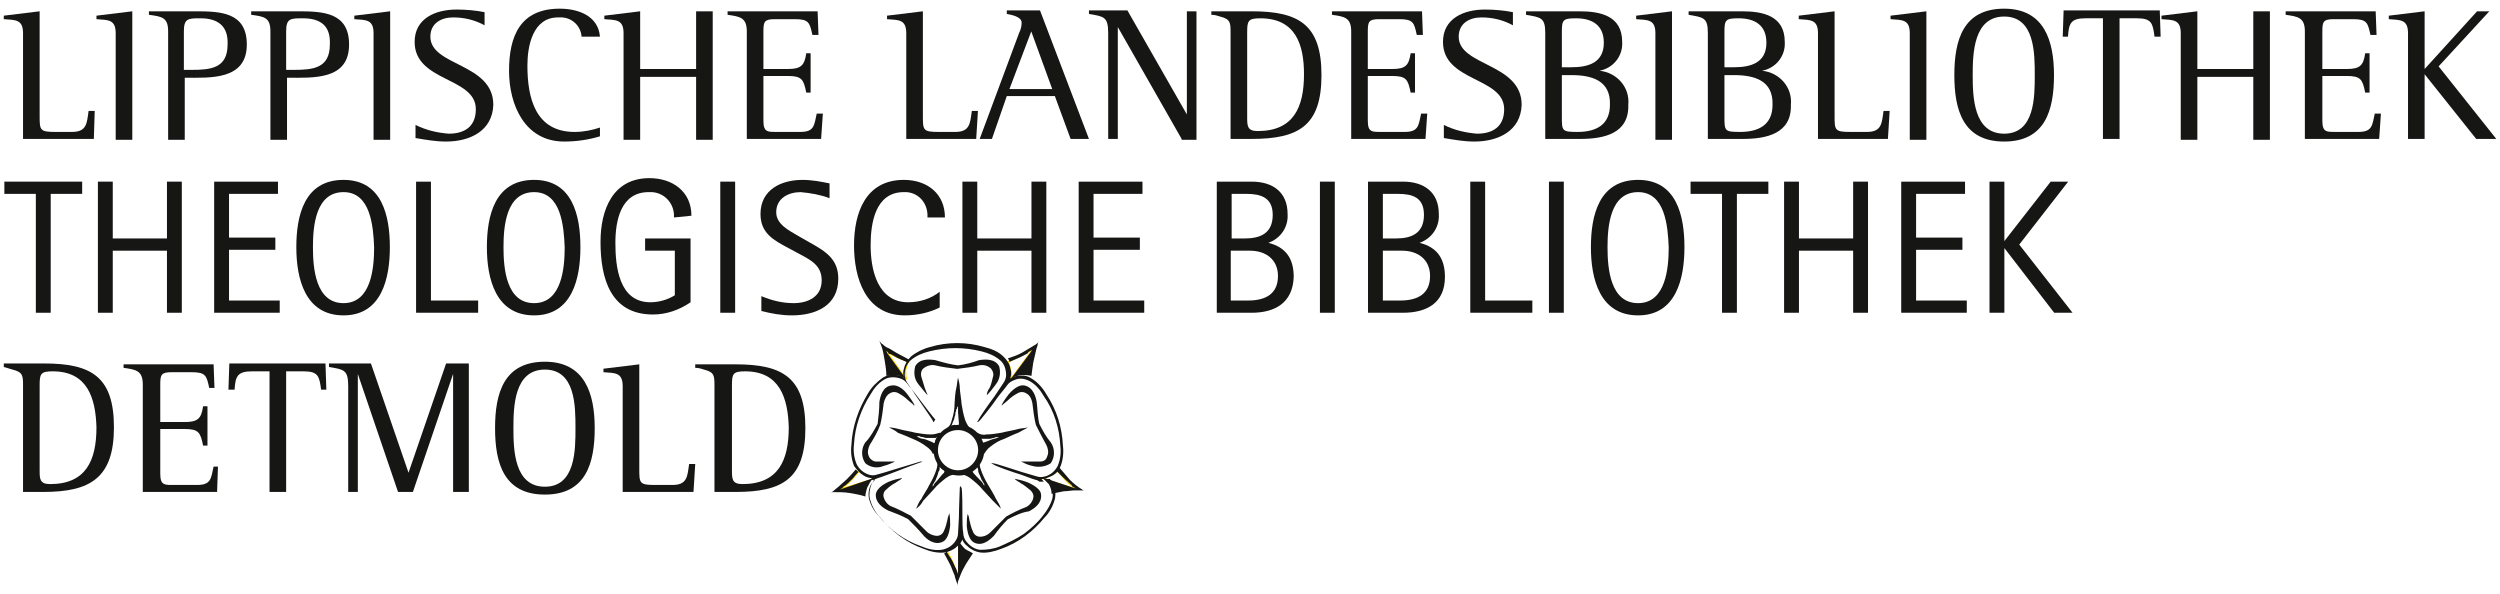 <?xml version="1.0" encoding="utf-8"?>
<!-- Generator: Adobe Illustrator 25.4.1, SVG Export Plug-In . SVG Version: 6.00 Build 0)  -->
<svg version="1.1" id="Ebene_1" xmlns="http://www.w3.org/2000/svg" xmlns:xlink="http://www.w3.org/1999/xlink" x="0px" y="0px"
	 viewBox="0 0 286 68" style="enable-background:new 0 0 286 68;" xml:space="preserve">
<style type="text/css">
	.st0{fill:#161615;}
	.st1{fill:none;stroke:#FFD400;stroke-width:0.14;stroke-miterlimit:3.864;}
</style>
<g transform="translate(-102.005 -172.588)">
	<g>
		<g transform="translate(102.005 172.588)">
			<g transform="translate(-0.065 1.593)">
				<path class="st0" d="M10.8,14.3H2.7V2.2c0-1.6-0.9-1.5-2.2-1.6V0.2l4.1-0.5v11.9c0,1.7,0,1.9,1.8,1.9h1.9c1.7,0,1.7-1,1.9-2.4
					h0.7L10.8,14.3z"/>
				<path class="st0" d="M13.3,14.3V2.2c0-1.6-0.9-1.5-2.2-1.6V0.2l4.1-0.5v14.7H13.3z"/>
				<path class="st0" d="M21.2,7.3v7.1h-1.9V2c0-1.6-0.7-1.7-2.2-1.9v-0.4h5.3c2.9,0,5.9,0.1,5.9,3.8C28.3,7.6,24.1,7.3,21.2,7.3z
					 M23,0.5c-1.4,0-1.9,0-1.9,1.5v4.4h0.9c2.2,0,4.1-0.2,4.1-2.9C26.2,1.4,25,0.5,23,0.5L23,0.5z"/>
				<path class="st0" d="M32.9,7.3v7.1H31V2c0-1.6-0.7-1.7-2.2-1.9v-0.4h5.3c2.9,0,5.9,0.1,5.9,3.8C40,7.6,35.9,7.3,32.9,7.3z
					 M34.7,0.5c-1.4,0-1.9,0-1.9,1.5v4.4h0.9c2.2,0,4.1-0.2,4.1-2.9C37.9,1.4,36.8,0.5,34.7,0.5L34.7,0.5z"/>
				<path class="st0" d="M42.8,14.3V2.2c0-1.6-0.9-1.5-2.2-1.6V0.2l4.1-0.5v14.7H42.8z"/>
				<path class="st0" d="M51.1,14.6c-1.2,0-2.3-0.2-3.5-0.4v-1.5c1.2,0.6,2.5,0.9,3.8,1c1.8,0,3.1-0.8,3.1-2.8c0-3.7-7-3.1-7-7.7
					c0-2.7,2.4-3.7,4.8-3.7c1.1,0,2.2,0.1,3.2,0.3v1.5c-1.1-0.6-2.3-0.9-3.6-0.9c-1.4,0-2.6,0.7-2.6,2.2c0,3.4,7.2,3,7.2,7.8
					C56.4,13.4,53.8,14.6,51.1,14.6z"/>
				<path class="st0" d="M64.6,14.6c-4.5,0-6.3-4.2-6.3-8.1c0-4,1.3-7.1,5.8-7.1c2.1,0,4.4,0.8,4.6,3.2h-2.1
					c-0.1-1.3-1.2-2.3-2.6-2.2c0,0,0,0-0.1,0c-2.9,0-3.5,3.3-3.5,5.5c0,3.7,0.9,7.6,5.4,7.6c1,0,2-0.2,2.9-0.5V14
					C67.4,14.4,66,14.6,64.6,14.6z"/>
				<path class="st0" d="M79.7,14.3V7.2h-6.4v7.2h-1.9V2.2c0-1.6-0.9-1.5-2.2-1.6V0.2l4.1-0.5v6.6h6.4v-6.6h1.9v14.7H79.7z"/>
				<path class="st0" d="M94,14.3h-8.5V2c0-1.6-0.8-1.7-2.2-1.9v-0.4h10.3l0.1,2.7h-0.7c-0.3-1.4-0.4-1.8-2-1.8h-2.3
					c-1.2,0-1.3,0.3-1.3,1.4v4.3h2.8c1.5,0,1.9-0.4,2.1-1.8h0.5V9h-0.5c-0.3-1.5-0.5-1.9-2.1-1.9h-2.8v5.1c0,1.4,0.5,1.3,1.8,1.3
					h2.4c1.6,0,1.6-0.7,1.9-2.1h0.7L94,14.3z"/>
			</g>
			<g transform="translate(100.977 1.593)">
				<path class="st0" d="M10.7,14.3H2.7V2.2c0-1.6-0.9-1.5-2.2-1.6V0.2l4.1-0.5v11.9c0,1.7,0,1.9,1.8,1.9h1.9c1.7,0,1.7-1,1.9-2.4
					h0.7L10.7,14.3z"/>
				<path class="st0" d="M21.5,14.3l-1.8-4.9h-5.5l-1.7,4.9h-1.4l4.5-12.1c0.2-0.4,0.3-0.8,0.3-1.2c0-0.7-1.2-0.9-1.7-1v-0.4H18
					l5.6,14.7L21.5,14.3z M17,2l-2.5,6.6h4.9L17,2z"/>
				<path class="st0" d="M34.2,14.3L26.9,1.5h0v12.8h-1.1V2.2c0-1.9-0.5-1.9-2.2-2.2v-0.4h4.4l6.8,11.9h0V-0.3h1.1v14.7H34.2z"/>
				<path class="st0" d="M42.2,14.3h-2.4V2.2c0-1.2,0-1.6-1.2-1.9c-0.3-0.1-0.6-0.2-1-0.2v-0.4h4.6c5.4,0,8,1.5,8,7.3
					S47.6,14.3,42.2,14.3z M43.2,0.5c-1.4,0-1.5,0.3-1.5,1.6v9.7c0,1,0,1.6,1.2,1.6c4.1,0,5.3-2.7,5.3-6.5
					C48.2,3.6,47.3,0.5,43.2,0.5z"/>
				<path class="st0" d="M62.1,14.3h-8.5V2c0-1.6-0.8-1.7-2.2-1.9v-0.4h10.3l0.1,2.7h-0.7c-0.3-1.4-0.4-1.8-2-1.8h-2.3
					c-1.2,0-1.3,0.3-1.3,1.4v4.3h2.8c1.5,0,1.9-0.4,2.1-1.8h0.5V9h-0.5c-0.3-1.5-0.5-1.9-2.1-1.9h-2.8v5.1c0,1.4,0.5,1.3,1.8,1.3
					h2.4c1.6,0,1.6-0.7,1.9-2.1h0.7L62.1,14.3z"/>
				<path class="st0" d="M67.7,14.6c-1.2,0-2.3-0.2-3.5-0.4v-1.5c1.2,0.6,2.5,0.9,3.8,1c1.8,0,3.1-0.8,3.1-2.8c0-3.7-7-3.1-7-7.7
					c0-2.7,2.4-3.7,4.8-3.7c1.1,0,2.2,0.1,3.2,0.3v1.5c-1.1-0.6-2.3-0.9-3.6-0.9c-1.4,0-2.6,0.7-2.6,2.2c0,3.4,7.2,3,7.2,7.8
					C73,13.4,70.4,14.6,67.7,14.6z"/>
				<path class="st0" d="M79.8,14.3h-4V2.2c0-1.8-0.5-1.8-2.2-2.1v-0.4h6.1c2.4,0,4.9,0.5,4.9,3.5c0.1,1.6-1,3-2.6,3.3v0
					c2,0.2,3.5,1.9,3.3,3.9C85.4,13.7,82.5,14.3,79.8,14.3z M79.3,0.5c-1.5,0-1.6,0.2-1.6,1.6v4h1.1c1.9,0,3.7-0.5,3.7-2.8
					C82.5,1.3,81.2,0.5,79.3,0.5L79.3,0.5z M78.8,7h-1.1v4.7c0,1.7,0,1.8,1.8,1.8c2.1,0,3.7-0.8,3.7-3.1C83.3,7.6,81.1,7,78.8,7
					L78.8,7z"/>
				<path class="st0" d="M88.4,14.3V2.2c0-1.6-0.9-1.5-2.2-1.6V0.2l4.1-0.5v14.7H88.4z"/>
				<path class="st0" d="M98.4,14.3h-4V2.2c0-1.8-0.5-1.8-2.2-2.1v-0.4h6.1c2.4,0,4.9,0.5,4.9,3.5c0.1,1.6-1,3-2.6,3.3v0
					c2,0.2,3.5,1.9,3.3,3.9C104,13.7,101.1,14.3,98.4,14.3z M97.9,0.5c-1.5,0-1.6,0.2-1.6,1.6v4h1.1c1.9,0,3.7-0.5,3.7-2.8
					C101.1,1.3,99.8,0.5,97.9,0.5L97.9,0.5z M97.4,7h-1.1v4.7c0,1.7,0,1.8,1.8,1.8c2.1,0,3.7-0.8,3.7-3.1C101.9,7.6,99.7,7,97.4,7
					L97.4,7z"/>
				<path class="st0" d="M115,14.3H107V2.2c0-1.6-0.9-1.5-2.2-1.6V0.2l4.1-0.5v11.9c0,1.7,0,1.9,1.8,1.9h1.9c1.7,0,1.7-1,1.9-2.4
					h0.7L115,14.3z"/>
				<path class="st0" d="M117.5,14.3V2.2c0-1.6-0.9-1.5-2.2-1.6V0.2l4.1-0.5v14.7H117.5z"/>
				<path class="st0" d="M128.3,14.6c-4.7,0-5.7-3.6-5.7-7.6c0-4,1-7.6,5.7-7.6c4.6,0,5.7,3.7,5.7,7.6C134,11,133,14.6,128.3,14.6z
					 M128.3,0.3c-3.5,0-3.6,4.2-3.6,6.7c0,2.5,0.1,6.7,3.6,6.7c3.5,0,3.5-4.2,3.5-6.7S131.8,0.3,128.3,0.3L128.3,0.3z"/>
				<path class="st0" d="M145.5,2.6c-0.2-1.5-0.3-2.1-2-2.1h-2v13.8h-1.9V0.5h-2c-1.7,0-1.9,0.6-2,2.1H135l0.1-3h11l0.1,3L145.5,2.6
					z"/>
				<path class="st0" d="M156.8,14.3V7.2h-6.4v7.2h-1.9V2.2c0-1.6-0.9-1.5-2.2-1.6V0.2l4.1-0.5v6.6h6.4v-6.6h1.9v14.7H156.8z"/>
				<path class="st0" d="M171.2,14.3h-8.5V2c0-1.6-0.8-1.7-2.2-1.9v-0.4h10.3l0.1,2.7h-0.7c-0.3-1.4-0.4-1.8-2-1.8H166
					c-1.2,0-1.3,0.3-1.3,1.4v4.3h2.8c1.5,0,1.9-0.4,2.1-1.8h0.5V9h-0.5c-0.3-1.5-0.5-1.9-2.1-1.9h-2.8v5.1c0,1.4,0.5,1.3,1.8,1.3
					h2.3c1.6,0,1.6-0.7,1.9-2.1h0.7L171.2,14.3z"/>
				<path class="st0" d="M182.3,14.3l-5.9-7.4h0v7.4h-1.9V2.2c0-1.6-0.9-1.5-2.2-1.6V0.2l4.1-0.5v6.6l6-6.6h1.4L178,6l6.6,8.3
					L182.3,14.3z"/>
			</g>
			<g transform="translate(0 21.079)">
				<path class="st0" d="M5.8,1.1v13.6H4.1V1.1H0.5v-1.4h8.9v1.4H5.8z"/>
				<path class="st0" d="M19.1,14.7V7.6h-6.2v7.1h-1.7v-15h1.7v6.5h6.2v-6.5h1.7v15H19.1z"/>
				<path class="st0" d="M24.5,14.7v-15h7.3v1.4h-5.6v5h5.3v1.4h-5.3v5.8H32v1.4L24.5,14.7z"/>
				<path class="st0" d="M39.3,15c-4.4,0-5.4-4.2-5.4-7.8c0-3.6,0.9-7.7,5.4-7.7c4.4,0,5.3,4.1,5.3,7.7C44.6,10.7,43.7,15,39.3,15z
					 M39.3,0.9c-3.2,0-3.5,3.9-3.5,6.3s0.3,6.4,3.5,6.4s3.5-4.1,3.5-6.4C42.7,4.8,42.4,0.9,39.3,0.9z"/>
				<path class="st0" d="M47.6,14.7v-15h1.7v13.6h5.4v1.4H47.6z"/>
				<path class="st0" d="M61.1,15c-4.4,0-5.4-4.2-5.4-7.8c0-3.6,0.9-7.7,5.4-7.7c4.4,0,5.3,4.1,5.3,7.7C66.4,10.7,65.5,15,61.1,15z
					 M61.1,0.9c-3.2,0-3.5,3.9-3.5,6.3s0.3,6.4,3.5,6.4c3.2,0,3.5-4.1,3.5-6.4C64.5,4.8,64.2,0.9,61.1,0.9z"/>
				<path class="st0" d="M77.1,3.8c0.1-1.5-1-2.8-2.5-2.9c-0.1,0-0.3,0-0.4,0c-3.2,0-3.8,3.3-3.8,5.8c0,2.7,0.4,6.8,4,6.8
					c1,0,2-0.3,2.8-0.8V7.6h-3.4V6.2H79v7.3c-1.3,0.9-2.8,1.4-4.3,1.4c-4.9,0-6-4.2-6-8.3c0-3.7,1.4-7.3,5.6-7.3
					c2.6,0,4.8,1.5,4.8,4.3L77.1,3.8z"/>
				<path class="st0" d="M82.4,14.7v-15h1.7v15H82.4z"/>
				<path class="st0" d="M90.6,15c-1.2,0-2.3-0.2-3.5-0.5v-1.7c1.2,0.5,2.4,0.8,3.7,0.8c1.6,0,3.2-0.7,3.2-2.6c0-1.7-1.2-2.3-2.5-3
					l-1.3-0.7c-1.7-0.9-3.2-1.7-3.2-3.9c0-2.8,2.4-3.9,4.8-3.9c1.1,0,2.1,0.2,3.1,0.4v1.7c-1-0.4-2.2-0.6-3.3-0.7
					c-1.4,0-2.8,0.7-2.8,2.3c0,1.4,1.5,2.1,2.5,2.7l1.4,0.8c1.8,1,3.2,1.9,3.2,4.1C95.9,13.9,93.3,15,90.6,15z"/>
				<path class="st0" d="M106.1,3.8c0.1-1.5-0.9-2.8-2.4-2.9c-0.1,0-0.2,0-0.3,0c-3.3,0-3.8,3.6-3.8,6.1c0,2.8,0.8,6.5,4.3,6.5
					c1.3,0,2.6-0.4,3.6-1.2v1.8c-1.2,0.6-2.6,0.9-4,0.9c-4.5,0-5.8-4.3-5.8-8s1.3-7.5,5.7-7.5c2.7,0,4.7,1.6,4.7,4.3L106.1,3.8z"/>
				<path class="st0" d="M118,14.7V7.6h-6.2v7.1h-1.7v-15h1.7v6.5h6.2v-6.5h1.7v15H118z"/>
				<path class="st0" d="M123.4,14.7v-15h7.3v1.4h-5.6v5h5.3v1.4h-5.3v5.8h5.8v1.4L123.4,14.7z"/>
				<path class="st0" d="M143.2,14.7h-4v-15h4c2.4,0,4.1,1.2,4.1,3.7c0.1,1.5-0.8,2.8-2.2,3.3v0c2,0.5,2.9,1.8,2.9,3.9
					C147.9,13.6,145.8,14.7,143.2,14.7z M142.6,1.1h-1.7v5.1h1.5c1.8,0,3.2-0.6,3.2-2.7C145.6,1.5,144.2,1.1,142.6,1.1L142.6,1.1z
					 M143,7.6h-2.2v5.7h2c1.9,0,3.4-0.7,3.4-2.8C146.2,8.6,144.8,7.6,143,7.6L143,7.6z"/>
				<path class="st0" d="M151,14.7v-15h1.7v15H151z"/>
				<path class="st0" d="M160.5,14.7h-4v-15h4c2.4,0,4.1,1.2,4.1,3.7c0.1,1.5-0.8,2.8-2.2,3.3v0c2,0.5,2.9,1.8,2.9,3.9
					C165.3,13.6,163.2,14.7,160.5,14.7z M159.9,1.1h-1.7v5.1h1.5c1.8,0,3.2-0.6,3.2-2.7C162.9,1.5,161.6,1.1,159.9,1.1z M160.4,7.6
					h-2.2v5.7h2c1.9,0,3.4-0.7,3.4-2.8C163.6,8.6,162.2,7.6,160.4,7.6L160.4,7.6z"/>
				<path class="st0" d="M168.2,14.7v-15h1.7v13.6h5.4v1.4H168.2z"/>
				<path class="st0" d="M177.2,14.7v-15h1.7v15H177.2z"/>
				<path class="st0" d="M187.4,15c-4.4,0-5.4-4.2-5.4-7.8c0-3.6,0.9-7.7,5.4-7.7c4.4,0,5.3,4.1,5.3,7.7
					C192.7,10.7,191.8,15,187.4,15z M187.4,0.9c-3.2,0-3.5,3.9-3.5,6.3s0.3,6.4,3.5,6.4s3.5-4.1,3.5-6.4
					C190.8,4.8,190.5,0.9,187.4,0.9z"/>
				<path class="st0" d="M198.7,1.1v13.6H197V1.1h-3.6v-1.4h8.9v1.4H198.7z"/>
				<path class="st0" d="M212,14.7V7.6h-6.2v7.1h-1.7v-15h1.7v6.5h6.2v-6.5h1.7v15H212z"/>
				<path class="st0" d="M217.5,14.7v-15h7.3v1.4h-5.6v5h5.3v1.4h-5.3v5.8h5.8v1.4L217.5,14.7z"/>
				<path class="st0" d="M235,14.7l-5.7-7.4h0v7.4h-1.7v-15h1.7v6.8h0l5.3-6.8h2l-5.6,7.2l6.1,7.8H235z"/>
			</g>
			<g transform="translate(-0.065 41.98)">
				<path class="st0" d="M5,14.3H2.7V2.2c0-1.2,0-1.6-1.2-1.9C1.2,0.2,0.8,0.1,0.5,0v-0.4h4.6c5.4,0,8,1.5,8,7.3S10.4,14.3,5,14.3z
					 M6.1,0.5c-1.4,0-1.5,0.3-1.5,1.6v9.7c0,1,0,1.6,1.2,1.6c4.1,0,5.3-2.7,5.3-6.5C11,3.6,10.1,0.5,6.1,0.5L6.1,0.5z"/>
				<path class="st0" d="M24.9,14.3h-8.5V2c0-1.6-0.8-1.7-2.2-1.9v-0.4h10.3l0.1,2.7H24c-0.3-1.4-0.4-1.8-2-1.8h-2.3
					c-1.2,0-1.3,0.3-1.3,1.4v4.3h2.8c1.5,0,1.9-0.4,2.1-1.8h0.5V9h-0.5c-0.3-1.5-0.5-1.9-2.1-1.9h-2.8v5.1c0,1.4,0.5,1.3,1.8,1.3
					h2.4c1.6,0,1.6-0.7,1.9-2.1H25L24.9,14.3z"/>
				<path class="st0" d="M36.8,2.6c-0.2-1.5-0.3-2.1-2-2.1h-2v13.8h-1.9V0.5h-2c-1.7,0-1.9,0.6-2,2.1h-0.7l0.1-3h11l0.1,3L36.8,2.6z
					"/>
				<path class="st0" d="M51.9,14.3V0.8h0l-4.6,13.5h-1.7L41,0.8h0v13.5h-1.1V2.2c0-1.9-0.5-1.9-2.2-2.2v-0.4h4.8l4.3,12.5h0
					l4.3-12.5h2.6v14.7L51.9,14.3z"/>
				<path class="st0" d="M62.4,14.6c-4.7,0-5.7-3.6-5.7-7.6c0-4,1-7.6,5.7-7.6c4.6,0,5.7,3.7,5.7,7.6C68.1,11,67.1,14.6,62.4,14.6z
					 M62.4,0.3c-3.5,0-3.6,4.2-3.6,6.7c0,2.5,0.1,6.7,3.6,6.7c3.5,0,3.5-4.2,3.5-6.7S65.9,0.3,62.4,0.3L62.4,0.3z"/>
				<path class="st0" d="M79.4,14.3h-8.1V2.2c0-1.6-0.9-1.5-2.2-1.6V0.2l4.1-0.5v11.9c0,1.7,0,1.9,1.8,1.9H77c1.7,0,1.7-1,1.9-2.4
					h0.7L79.4,14.3z"/>
				<path class="st0" d="M84.2,14.3h-2.4V2.2c0-1.2,0-1.6-1.2-1.9c-0.3-0.1-0.6-0.2-1-0.2v-0.4h4.6c5.4,0,8,1.5,8,7.3
					S89.6,14.3,84.2,14.3z M85.3,0.5c-1.4,0-1.5,0.3-1.5,1.6v9.7c0,1,0,1.6,1.2,1.6c4.1,0,5.3-2.7,5.3-6.5
					C90.2,3.6,89.3,0.5,85.3,0.5L85.3,0.5z"/>
			</g>
			<path class="st1" d="M101.2,39.9l2.5,3.5c-0.1-0.4-0.1-0.7-0.1-1.1c0.1-0.3,0.2-0.6,0.3-0.9c0,0-0.4-0.2-1-0.4
				c-0.5-0.2-0.9-0.4-1.3-0.7C101.5,40.2,101.2,39.9,101.2,39.9z"/>
			<path class="st1" d="M109.7,65.9l0-4.4c-0.2,0.3-0.4,0.7-0.6,0.9c-0.2,0.2-0.5,0.4-0.8,0.6c0,0,0.2,0.3,0.5,0.9
				c0.2,0.4,0.4,0.9,0.6,1.4C109.5,65.5,109.7,65.9,109.7,65.9z"/>
			<path class="st1" d="M96,56l4.2-1.3c-0.4-0.1-0.7-0.2-1.1-0.3c-0.3-0.2-0.5-0.3-0.8-0.5c0,0-0.3,0.3-0.7,0.8
				c-0.3,0.4-0.7,0.7-1.1,1C96.3,55.7,96,56,96,56z"/>
			<path class="st1" d="M118.2,39.9l-2.6,3.5c0.1-0.4,0.1-0.8,0-1.1c-0.1-0.3-0.1-0.6-0.3-0.9c0,0,0.4-0.2,0.9-0.4
				c0.5-0.2,1-0.5,1.5-0.8C117.9,40.1,118.2,39.9,118.2,39.9z"/>
			<path class="st1" d="M123.3,56l-4.2-1.3c0.4-0.1,0.7-0.2,1.1-0.3c0.3-0.2,0.5-0.3,0.8-0.5c0,0,0.3,0.3,0.7,0.8
				c0.3,0.4,0.7,0.7,1.1,1C123,55.8,123.3,56,123.3,56z"/>
			<path class="st1" d="M107.1,51.5c0-1.4,1.2-2.6,2.6-2.6s2.6,1.2,2.6,2.6c0,1.4-1.2,2.6-2.6,2.6C108.2,54.1,107.1,52.9,107.1,51.5
				z"/>
			<path class="st0" d="M115.6,43.4l2.3-3.1c0,0,0.2-0.3,0.2-0.3c-0.1,0.1-0.2,0.1-0.3,0.2c-0.1,0-0.2,0.1-0.2,0.2
				c-0.2,0.1-0.7,0.4-1.2,0.6s-0.9,0.4-0.9,0.4c-0.1-0.3-0.2-0.4-0.2-0.4c0.6-0.2,1.2-0.4,1.7-0.7c0.5-0.3,1-0.6,1.5-0.9
				c0.1-0.1,0.3-0.2,0.4-0.4c-0.1,0.1-0.2,0.3-0.2,0.5c-0.1,0.3-0.2,0.6-0.2,0.7c-0.1,0.4-0.2,0.9-0.3,1.3c-0.1,0.6-0.2,1.5-0.2,1.5
				c-0.4-0.1-0.7-0.1-1.1-0.1C116.3,43,115.9,43.1,115.6,43.4"/>
			<path class="st0" d="M119.2,54.6l3.6,1.2c0.1,0,0.3,0.1,0.3,0.1c-0.1-0.1-0.2-0.1-0.3-0.2c-0.1,0-0.2-0.1-0.2-0.2
				c-0.1-0.1-0.6-0.5-1-0.9s-0.7-0.7-0.7-0.7c0.2-0.2,0.3-0.4,0.3-0.4c0.4,0.5,0.8,0.9,1.2,1.4c0.4,0.4,0.9,0.8,1.4,1.1
				c0.1,0.1,0.3,0.2,0.5,0.2c-0.2,0-0.3-0.1-0.5-0.1c-0.3,0-0.6,0-0.8,0c-0.4,0-0.9,0.1-1.3,0.1c-0.6,0.1-1.4,0.3-1.4,0.3
				c0-0.4-0.1-0.7-0.3-1.1C119.8,55.2,119.5,54.9,119.2,54.6"/>
			<path class="st0" d="M109.6,61.8c0.2,0.3,0.5,0.7,0.8,1c0.3,0.2,0.6,0.3,0.9,0.5c-0.3,0.5-0.7,1-1,1.6c-0.3,0.5-0.5,1.1-0.7,1.6
				c0,0.2-0.1,0.3-0.1,0.5c0-0.2,0-0.3-0.1-0.5c-0.1-0.3-0.2-0.6-0.2-0.7c-0.2-0.4-0.3-0.8-0.5-1.2c-0.3-0.6-0.7-1.3-0.7-1.3
				c0.1,0,0.2-0.1,0.3-0.2c0,0,0.2,0.4,0.5,0.8c0.3,0.5,0.5,1.1,0.6,1.2c0,0.1,0.1,0.2,0.1,0.3c0,0.1,0.1,0.2,0.1,0.3
				c0,0,0-0.3,0-0.3L109.6,61.8L109.6,61.8z"/>
			<path class="st0" d="M99.9,54.7c-0.3,0.3-0.5,0.7-0.7,1.1c-0.1,0.3-0.2,0.7-0.2,1c-0.6-0.2-1.2-0.3-1.8-0.4
				c-0.6-0.1-1.2-0.1-1.8-0.1c-0.2,0-0.3,0-0.5,0.1c0.2-0.1,0.3-0.1,0.4-0.2c0.2-0.2,0.5-0.4,0.6-0.5c0.3-0.3,0.7-0.6,1-0.9
				c0.5-0.5,1-1.1,1-1.1c0.1,0.1,0.2,0.2,0.3,0.3c0,0-0.3,0.3-0.6,0.7c-0.4,0.4-0.8,0.8-1,0.9c-0.1,0.1-0.2,0.1-0.2,0.2
				c-0.1,0.1-0.2,0.1-0.3,0.2c0,0,0.3-0.1,0.3-0.1L99.9,54.7z"/>
			<path class="st0" d="M102.4,42.9c-0.3,0-0.7,0.1-1,0.1c0-0.6-0.1-1.2-0.2-1.8c-0.1-0.6-0.2-1.2-0.4-1.7c-0.1-0.2-0.1-0.3-0.2-0.5
				c0.1,0.1,0.2,0.3,0.4,0.4c0.2,0.2,0.5,0.4,0.6,0.4c0.4,0.2,0.8,0.5,1.2,0.7c0.6,0.3,1.3,0.7,1.3,0.7c-0.1,0.1-0.1,0.2-0.2,0.3
				c0,0-0.4-0.2-0.9-0.4c-0.5-0.2-1-0.6-1.2-0.6c-0.1,0-0.2-0.1-0.2-0.2c-0.1-0.1-0.2-0.1-0.3-0.2c0,0,0.2,0.2,0.2,0.3l2.1,2.9
				C103.2,43.1,102.8,42.9,102.4,42.9"/>
			<path class="st0" d="M100.1,54.9c-0.1,0.1-0.2,0.2-0.3,0.3c-0.4,0.5-0.5,1.2-0.4,1.8c0.2,0.8,0.6,1.5,1.1,2
				c1.3,1.6,2.9,2.8,4.9,3.5c0.7,0.3,1.5,0.5,2.3,0.4c0.6-0.1,1.2-0.4,1.6-1c0.2-0.3,0.3-0.6,0.3-0.9c0-0.4,0.1-1.4,0.1-1.8
				c0-1.1,0.1-3.1,0.1-3.4c0-0.1,0.1-0.2,0.1-0.2s0,0.1,0.1,0.2c0.1,0.3,0.1,2.4,0.1,3.4c0,0.3,0,1.4,0.1,1.8c0,0.3,0.1,0.6,0.3,0.9
				c0.4,0.5,0.9,0.9,1.6,1c0.8,0,1.6-0.1,2.3-0.4c0.9-0.4,1.8-0.8,2.7-1.4c0.8-0.6,1.6-1.3,2.2-2.1c0.5-0.6,0.9-1.3,1.1-2
				c0.1-0.6,0-1.3-0.4-1.8c-0.1-0.1-0.2-0.3-0.4-0.4h0.5c0.2,0.2,0.3,0.4,0.4,0.6c0.2,0.5,0.3,1,0.2,1.6c-0.2,0.8-0.6,1.6-1.2,2.2
				c-1.3,1.6-3,2.9-5,3.6c-0.8,0.3-1.6,0.5-2.4,0.4c-0.5-0.1-1-0.3-1.4-0.7c-0.3-0.2-0.6-0.6-0.6-0.8c0-0.1,0-0.1,0-0.1
				c0,0,0,0.1,0,0.1c-0.1,0.3-0.3,0.6-0.6,0.8c-0.4,0.4-0.9,0.6-1.4,0.7c-0.8,0.1-1.7-0.1-2.4-0.4c-2-0.7-3.7-2-5-3.6
				c-0.6-0.6-1-1.4-1.2-2.2c-0.1-0.5,0-1.1,0.2-1.6c0.1-0.2,0.2-0.4,0.4-0.6L100.1,54.9z"/>
			<path class="st0" d="M99.6,54.9c0.1-0.1,0.1-0.2,0.2-0.2c0,0,0.1,0,0.1,0c0,0,0,0,0,0c0,0-0.1,0-0.1,0c-0.3,0-0.7-0.1-1-0.3
				c-0.5-0.3-0.8-0.7-1.1-1.1c-0.3-0.8-0.4-1.6-0.3-2.4c0.1-2.1,0.8-4.1,1.9-5.9c0.4-0.7,1-1.3,1.7-1.8c0.5-0.3,1-0.4,1.5-0.3
				c0.4,0,0.7,0.1,1,0.4c0,0,0,0,0,0c0,0,0,0,0,0c0,0-0.1-0.1-0.1-0.1c-0.1-0.3-0.1-0.7,0-1c0.1-0.5,0.4-1,0.8-1.4
				c0.6-0.5,1.4-0.9,2.2-1.1c2-0.6,4.2-0.6,6.2,0c0.8,0.2,1.6,0.5,2.2,1.1c0.4,0.4,0.7,0.8,0.8,1.4c0.1,0.3,0.1,0.7,0,1
				c0,0.1,0,0.1-0.1,0.2c0,0,0.1-0.1,0.1-0.1c0.3-0.2,0.6-0.3,0.9-0.3c0.5-0.1,1.1,0,1.5,0.3c0.7,0.4,1.3,1.1,1.7,1.8
				c1.2,1.8,1.8,3.8,1.9,5.9c0.1,0.8,0,1.7-0.3,2.4c-0.2,0.5-0.6,0.9-1.1,1.1c-0.3,0.1-0.6,0.3-0.9,0.3c-0.1,0-0.1,0-0.2,0
				c0.1,0,0.1,0,0.1,0.1c0.1,0,0.1,0.1,0.2,0.2h-0.5c-0.1-0.1-0.3-0.2-0.4-0.2c-0.4-0.1-1.4-0.5-1.7-0.6c-1-0.3-3-1-3.2-1.2
				c-0.1,0-0.2-0.1-0.2-0.1s0.2,0,0.2,0c0.3,0,2.3,0.7,3.3,1c0.3,0.1,1.4,0.4,1.7,0.5c0.3,0.1,0.6,0.1,1,0c0.6-0.2,1.1-0.6,1.4-1.2
				c0.3-0.7,0.4-1.5,0.3-2.3c-0.1-2-0.7-4-1.9-5.7c-0.4-0.7-0.9-1.3-1.6-1.7c-0.6-0.3-1.2-0.4-1.8-0.1c-0.3,0.1-0.6,0.3-0.8,0.6
				c-0.2,0.3-0.9,1.1-1.1,1.4c-0.6,0.9-1.9,2.5-2.1,2.7c0,0-0.2,0.1-0.2,0.1s0-0.1,0.1-0.2c0.1-0.3,1.3-2,1.9-2.8
				c0.2-0.3,0.8-1.2,1-1.5c0.2-0.3,0.3-0.6,0.3-0.9c0-0.6-0.2-1.3-0.7-1.7c-0.6-0.5-1.3-0.8-2.1-1c-2-0.5-4-0.5-6,0
				c-0.8,0.2-1.5,0.5-2.1,1c-0.5,0.4-0.7,1.1-0.7,1.7c0,0.3,0.1,0.6,0.3,0.9c0.2,0.3,0.8,1.2,1,1.5c0.6,0.9,1.8,2.6,1.9,2.8
				c0,0.1,0.1,0.2,0.1,0.2S107,48,107,48c-0.2-0.2-1.5-1.9-2.1-2.7c-0.2-0.3-0.9-1.1-1.1-1.4c-0.2-0.3-0.5-0.5-0.8-0.6
				c-0.6-0.2-1.3-0.2-1.8,0.1c-0.7,0.4-1.2,1-1.6,1.7c-1.1,1.7-1.8,3.7-1.9,5.7c-0.1,0.8,0,1.6,0.3,2.3c0.3,0.6,0.8,1,1.4,1.2
				c0.3,0.1,0.6,0.1,0.9,0c0.4-0.1,1.4-0.4,1.7-0.5c1-0.3,3-0.9,3.3-1c0.1,0,0.1,0,0.2,0c0,0-0.1,0.1-0.2,0.1
				c-0.3,0.1-2.2,0.8-3.2,1.2c-0.3,0.1-1.3,0.5-1.7,0.6c-0.2,0.1-0.3,0.1-0.4,0.2L99.6,54.9z"/>
			<path class="st0" d="M117.6,48.9c-0.4,0.2-0.7,0.4-1.1,0.6c-0.3,0.1-1.4,0.6-1.6,0.7c-0.6,0.2-1.1,0.5-1.6,0.9
				c-0.3,0.2-0.5,0.5-0.7,0.8l-0.3,0c0.1-0.8-0.1-1.6-0.7-2.2l0.2-0.2c0.3,0.2,0.7,0.3,1,0.2c0.6,0,1.2-0.1,1.8-0.2
				c0.3-0.1,1.5-0.3,1.8-0.4C116.7,49,117.1,49,117.6,48.9 M112.4,50.7c0,0,0.1-0.1,0.2-0.1c0.1,0,1-0.4,1.1-0.4s0.4-0.1,0.6-0.2
				c0.1,0,0.1,0,0.2,0c0,0-0.1,0-0.2,0c-0.1,0-0.2,0-0.2,0c-0.1,0-0.2,0-0.4,0.1c-0.2,0-0.3,0.1-0.5,0.1c-0.2,0-0.4,0-0.7,0
				c-0.1,0-0.2,0-0.3,0c-0.1,0-0.1,0-0.1-0.1c0,0,0.2,0.3,0.2,0.4C112.3,50.5,112.3,50.6,112.4,50.7
				C112.4,50.7,112.4,50.7,112.4,50.7"/>
			<path class="st0" d="M114.5,58.2c-0.3-0.3-0.6-0.6-0.9-0.9c-0.2-0.2-1-1.1-1.2-1.3c-0.4-0.5-0.9-0.9-1.4-1.3
				c-0.3-0.2-0.6-0.4-1-0.4l-0.1-0.3c0.4-0.1,0.8-0.2,1.1-0.5c0.3-0.2,0.6-0.5,0.8-0.9l0.3,0.1c-0.1,0.3,0,0.7,0.1,1
				c0.2,0.6,0.5,1.2,0.8,1.7c0.1,0.2,0.8,1.3,0.9,1.6C114.2,57.5,114.4,57.8,114.5,58.2 M111.2,53.9c0.1,0,0.1,0.1,0.1,0.1
				c0,0.1,0.7,0.8,0.8,0.9s0.3,0.3,0.4,0.5c0,0.1,0.1,0.1,0.1,0.2c0,0,0-0.1,0-0.2c0-0.1-0.1-0.1-0.1-0.2c-0.1-0.1-0.1-0.2-0.2-0.3
				c-0.1-0.2-0.1-0.3-0.2-0.5c-0.1-0.2-0.2-0.4-0.2-0.6c0-0.1,0-0.2-0.1-0.3c0-0.1,0-0.1,0-0.2c0,0-0.2,0.3-0.3,0.3
				S111.4,53.8,111.2,53.9C111.3,53.9,111.3,53.9,111.2,53.9"/>
			<path class="st0" d="M104.8,58.2c0.2-0.4,0.3-0.8,0.6-1.1c0.1-0.3,0.8-1.3,0.9-1.6c0.3-0.5,0.6-1.1,0.8-1.7
				c0.1-0.3,0.2-0.7,0.1-1l0.3-0.1c0.4,0.7,1.1,1.2,1.8,1.3l-0.1,0.3c-0.4,0-0.7,0.2-1,0.4c-0.5,0.4-1,0.8-1.4,1.3
				c-0.2,0.2-1,1.1-1.2,1.3C105.4,57.7,105.1,58,104.8,58.2 M108.1,53.9C108,53.9,108,53.9,108.1,53.9c-0.1-0.1-0.2-0.2-0.3-0.2
				c-0.1-0.1-0.3-0.3-0.3-0.3c0,0.1,0,0.1,0,0.2c0,0.1,0,0.2-0.1,0.3c-0.1,0.2-0.1,0.4-0.2,0.6c-0.1,0.2-0.1,0.3-0.2,0.5
				c-0.1,0.1-0.1,0.2-0.2,0.3c0,0.1-0.1,0.1-0.1,0.2c0,0.1,0,0.2,0,0.2c0-0.1,0.1-0.1,0.1-0.2c0.1-0.2,0.3-0.4,0.4-0.5
				s0.7-0.9,0.8-0.9C108,54,108,53.9,108.1,53.9"/>
			<path class="st0" d="M101.7,48.9c0.4,0,0.8,0.1,1.2,0.2c0.3,0.1,1.5,0.3,1.8,0.4c0.6,0.1,1.2,0.2,1.8,0.2c0.4,0,0.7-0.1,1-0.2
				l0.2,0.2c-0.6,0.6-0.8,1.4-0.7,2.2l-0.3,0c-0.1-0.3-0.4-0.6-0.7-0.8c-0.5-0.4-1.1-0.7-1.6-0.9c-0.2-0.1-1.4-0.6-1.7-0.7
				C102.5,49.3,102.1,49.1,101.7,48.9 M106.9,50.7C106.9,50.7,106.9,50.7,106.9,50.7c0.1-0.1,0.1-0.3,0.1-0.3c0-0.1,0.2-0.4,0.2-0.4
				c0,0-0.1,0-0.1,0.1c-0.1,0-0.2,0-0.3,0c-0.2,0-0.4,0-0.7,0c-0.2,0-0.3,0-0.5-0.1c-0.1,0-0.3,0-0.4-0.1c-0.1,0-0.2,0-0.2,0
				c-0.1,0-0.2,0-0.2,0c0.1,0,0.1,0,0.2,0.1c0.2,0.1,0.4,0.2,0.6,0.2s1.1,0.4,1.1,0.4C106.8,50.7,106.9,50.7,106.9,50.7"/>
			<path class="st0" d="M109.6,43.2c0.1,0.4,0.2,0.8,0.2,1.2c0,0.3,0.2,1.5,0.2,1.8c0.1,0.6,0.2,1.2,0.4,1.8
				c0.1,0.3,0.3,0.7,0.5,0.9l-0.1,0.3c-0.7-0.4-1.6-0.4-2.3,0l-0.1-0.3c0.3-0.2,0.4-0.5,0.5-0.9c0.2-0.6,0.3-1.2,0.3-1.8
				c0-0.3,0.1-1.5,0.2-1.8C109.5,44,109.5,43.6,109.6,43.2 M109.7,48.6c0-0.1,0-0.1,0-0.2c0-0.1-0.1-1.1-0.1-1.2s0-0.4,0-0.6
				c0-0.1,0-0.1,0-0.2c0,0,0,0.1-0.1,0.2c0,0.1,0,0.2-0.1,0.2c0,0.1,0,0.2-0.1,0.4c0,0.2,0,0.3-0.1,0.5c0,0.2-0.1,0.4-0.2,0.6
				c0,0.1-0.1,0.2-0.1,0.3c0,0-0.1,0.1-0.1,0.1c0,0,0.3-0.1,0.4-0.1C109.5,48.7,109.6,48.6,109.7,48.6
				C109.7,48.6,109.7,48.6,109.7,48.6"/>
			<path class="st0" d="M109.6,41.8c0.8-0.1,1.6-0.3,2.4-0.6c0.7-0.1,1.8-0.2,2.3,0.7c0.2,0.7,0.1,1.5-0.4,2.1
				c-0.3,0.4-0.6,0.8-0.9,1.1c0,0,0,0-0.1,0.1c0,0,0,0,0-0.1c0-0.2,0.2-0.6,0.3-0.7c0.2-0.4,0.3-0.9,0.4-1.3c0.1-0.3,0-0.7-0.3-1
				c-0.4-0.3-0.8-0.4-1.3-0.3c-0.8,0.2-1.7,0.3-2.5,0.4c-0.8-0.1-1.7-0.2-2.5-0.4c-0.4-0.1-0.9,0-1.3,0.3c-0.3,0.2-0.4,0.6-0.3,1
				c0.1,0.4,0.3,0.9,0.4,1.3c0.1,0.2,0.2,0.6,0.3,0.7c0,0,0,0.1,0,0.1c0,0,0-0.1-0.1-0.1c-0.3-0.4-0.6-0.7-0.9-1.1
				c-0.5-0.6-0.6-1.3-0.4-2.1c0.5-0.9,1.6-0.8,2.3-0.7C108,41.5,108.8,41.7,109.6,41.8"/>
			<path class="st0" d="M100.4,48.5c0.1-0.8,0.2-1.7,0.2-2.5c0.1-0.7,0.4-1.8,1.4-1.9c0.5-0.1,1.2,0.2,1.8,1
				c0.3,0.4,0.6,0.8,0.8,1.2c0,0,0,0.1,0,0.1c0,0-0.1,0-0.1-0.1c-0.1-0.1-0.5-0.4-0.6-0.5c-0.3-0.3-0.7-0.6-1.1-0.8
				c-0.3-0.2-0.7-0.2-1,0c-0.4,0.2-0.6,0.7-0.7,1.1c-0.1,0.8-0.2,1.7-0.4,2.5c-0.3,0.8-0.7,1.5-1.2,2.3c-0.2,0.4-0.3,0.9-0.1,1.3
				c0.1,0.3,0.5,0.6,0.8,0.6c0.5,0,0.9,0,1.4,0c0.2,0,0.6,0,0.8,0c0.1,0,0.1,0,0.1,0c0,0-0.1,0-0.1,0c-0.4,0.2-0.9,0.4-1.3,0.5
				c-0.7,0.3-1.5,0.2-2.1-0.3c-0.5-0.7-0.5-1.7,0-2.4C99.6,50,100,49.2,100.4,48.5"/>
			<path class="st0" d="M118.9,48.5c0.4,0.8,0.8,1.5,1.3,2.1c0.5,0.7,0.5,1.7,0,2.4c-0.6,0.4-1.4,0.5-2.1,0.3
				c-0.5-0.1-0.9-0.3-1.3-0.5c0,0-0.1,0-0.1,0c0,0,0,0,0.1,0c0.2,0,0.6,0,0.8,0c0.5,0,0.9,0,1.4,0c0.4,0,0.7-0.2,0.8-0.6
				c0.2-0.4,0.1-0.9-0.1-1.3c-0.4-0.7-0.8-1.5-1.2-2.3c-0.2-0.8-0.3-1.7-0.4-2.5c-0.1-0.5-0.3-0.9-0.7-1.1c-0.3-0.2-0.7-0.2-1,0
				c-0.4,0.2-0.8,0.5-1.1,0.8c-0.1,0.1-0.5,0.4-0.6,0.5c0,0,0,0-0.1,0.1c0,0,0-0.1,0-0.1c0.2-0.4,0.5-0.8,0.8-1.2
				c0.7-0.8,1.3-1.1,1.8-1c1,0.2,1.3,1.3,1.4,1.9C118.7,46.8,118.7,47.7,118.9,48.5"/>
			<path class="st0" d="M115.3,59.4c-0.6,0.6-1.1,1.2-1.6,1.9c-0.5,0.5-1.3,1.2-2.2,0.8c-0.5-0.2-0.8-0.9-0.9-1.9c0-0.5,0-1,0.1-1.4
				c0,0,0-0.1,0-0.1c0,0,0,0,0,0.1c0.1,0.1,0.2,0.6,0.2,0.7c0.1,0.4,0.2,0.9,0.4,1.3c0.1,0.3,0.4,0.6,0.8,0.6c0.5,0,0.9-0.2,1.2-0.5
				c0.6-0.6,1.2-1.2,1.8-1.8c0.7-0.4,1.5-0.8,2.3-1.1c0.4-0.2,0.7-0.6,0.8-1c0.1-0.4-0.1-0.7-0.3-0.9c-0.4-0.3-0.7-0.6-1.1-0.8
				c-0.1-0.1-0.5-0.3-0.6-0.4c0,0,0,0-0.1-0.1c0,0,0.1,0,0.1,0c0.5,0.1,0.9,0.2,1.4,0.4c0.9,0.4,1.5,0.9,1.5,1.4
				c0.1,1-0.8,1.6-1.4,1.9C116.9,58.6,116.1,59,115.3,59.4"/>
			<path class="st0" d="M103.9,59.4c-0.7-0.4-1.5-0.7-2.3-1c-0.6-0.3-1.5-0.9-1.4-1.9c0.1-0.5,0.6-1,1.5-1.4
				c0.5-0.2,0.9-0.3,1.4-0.4c0,0,0.1,0,0.1,0c0,0,0,0-0.1,0.1c-0.1,0.1-0.5,0.3-0.6,0.4c-0.4,0.2-0.8,0.5-1.1,0.8
				c-0.3,0.2-0.4,0.6-0.3,0.9c0.1,0.4,0.4,0.8,0.8,1c0.8,0.3,1.5,0.7,2.3,1.1c0.6,0.6,1.2,1.2,1.8,1.8c0.3,0.3,0.8,0.5,1.2,0.5
				c0.4,0,0.7-0.3,0.8-0.6c0.2-0.4,0.3-0.9,0.4-1.3c0-0.2,0.2-0.6,0.2-0.7c0,0,0-0.1,0-0.1c0,0,0,0.1,0,0.1c0.1,0.5,0.1,1,0.1,1.4
				c-0.1,1-0.4,1.7-0.9,1.9c-0.9,0.4-1.8-0.3-2.2-0.8C105.1,60.6,104.5,60,103.9,59.4"/>
			<path class="st0" d="M106.8,51.5c0-1.6,1.3-2.9,2.9-2.9c1.6,0,2.9,1.3,2.9,2.9c0,1.6-1.3,2.9-2.9,2.9l0,0
				C108.1,54.4,106.8,53.1,106.8,51.5 M107.3,51.5c0,1.3,1.1,2.3,2.3,2.3c1.3,0,2.3-1.1,2.3-2.3c0-1.3-1.1-2.3-2.3-2.3c0,0,0,0,0,0
				C108.3,49.2,107.3,50.2,107.3,51.5C107.3,51.5,107.3,51.5,107.3,51.5"/>
		</g>
	</g>
</g>
</svg>
